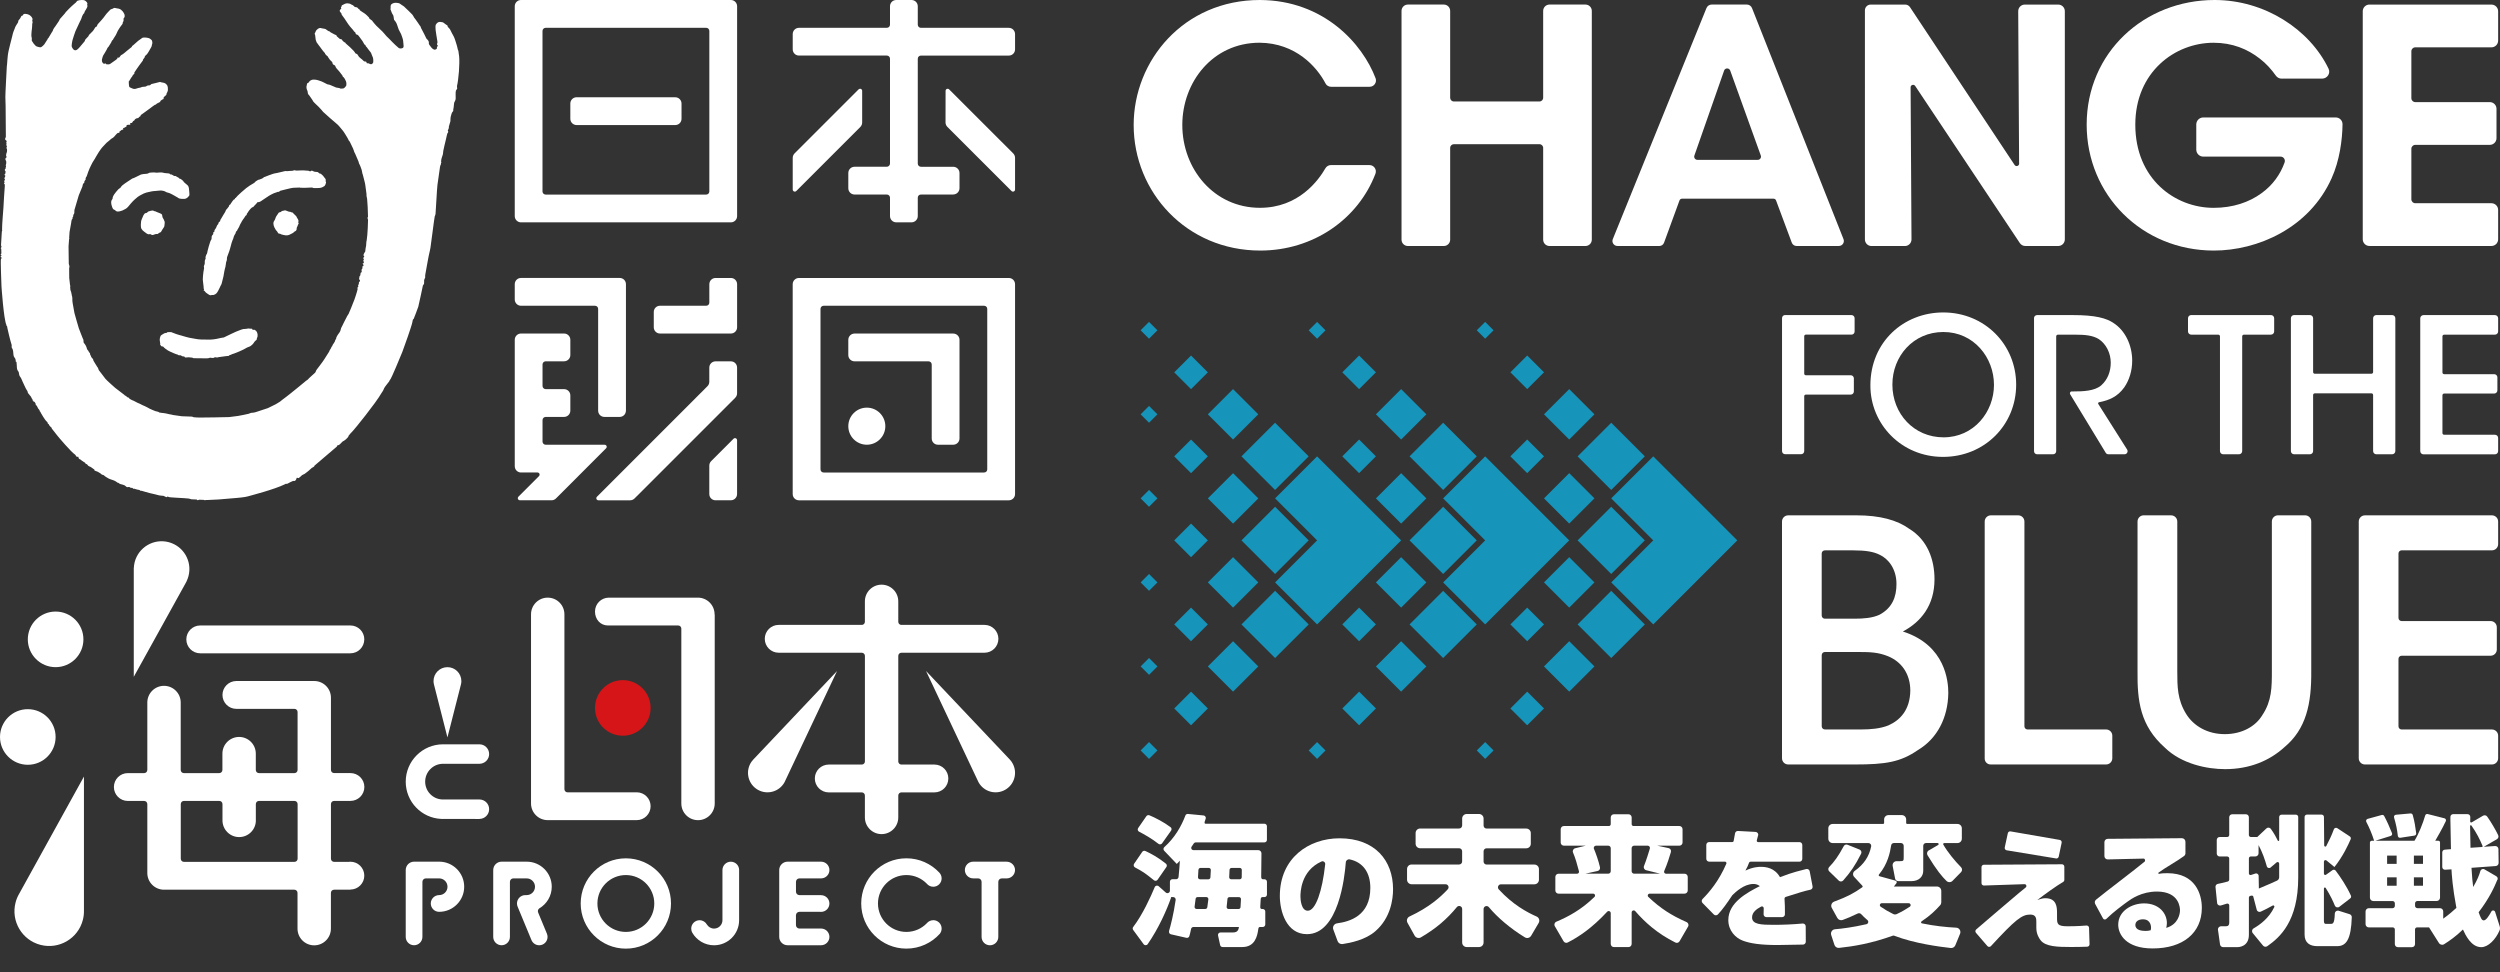 <?xml version="1.0" encoding="UTF-8"?>
<svg id="_レイヤー_1" data-name="レイヤー_1" xmlns="http://www.w3.org/2000/svg" version="1.1" viewBox="0 0 90 35">
  <rect x="0" y="0" width="90" height="35" fill="#333333" stroke="none"/>
  <!-- Generator: Adobe Illustrator 29.3.1, SVG Export Plug-In . SVG Version: 2.1.0 Build 151)  -->
  <defs>
    <style>
      .st0 {
        fill: #fff;
      }

      .st1 {
        fill: #1694ba;
      }

      .st2 {
        fill: #d51518;
      }
    </style>
  </defs>
  <path class="st2" d="M23.422,25.485c0,.553-.448,1.001-1.001,1.001s-1.001-.448-1.001-1.001.448-1.001,1.001-1.001,1.001.448,1.001,1.001Z"/>
  <g>
    <g>
      <g>
        <path class="st0" d="M.977.509s-.08-.019-.113-.005c-.037.015-.037.045-.037.045,0,0-.014.014-.038.018-.024.004-.038.047-.046.063-.005.012-.026.043-.026.043l-.05.063s-.013.015-.009.028c.002.015-.008.045-.016.056-.007.009-.075.114-.086.139-.01.025-.069.176-.075.192-.011.017-.025.094-.036.133-.01.037-.155.603-.155.647,0,.045-.016.07-.023.215-.008.147-.017.206-.022.249-.002.042-.057,1.043-.052,1.105.007.066,0,.098.004.137.003.039.005.098.005.16s.011,1.089.009,1.128c-.003.038-.066.087.013.132,0,0,.015.006.015.035,0,.029-.026.053-.01.065.014.015.014.024.003.04-.011.015-.015.031.007.045.021.014.006.041,0,.058-.007.018-.01.038.004.049.013.011.017.101,0,.14-.018.04-.035.118-.014.143.022.024.003.035-.007.044-.01.012-.055.031-.01.106.032.053.002.149.002.149,0,0-.023.013-.002.031.021.019-.009.055-.009.073,0,.018.009.018,0,.032-.005.014-.064.042-.002.101,0,0-.007.062-.007.076,0,.015-.073.064-.005.066,0,0,.005.043-.013.071-.015.028-.034.038-.013.049,0,0,.028.018.009.048-.024.032-.03.059-.011.07.015.011-.005.034-.005.034,0,0-.031.038.016.056,0,0,.004.036,0,.081-.009.045-.045.691-.047.737-.003.045-.053.672-.049.737.004.067-.004.073-.004.073,0,0,.022.03-.002.048l-.006.058-.028.46s.028.042.013.066c-.013.024-.036.056-.004.059l.004.153-.004.024s-.052.036.009.048l-.006.025s-.062.038.007.059c0,0,0,.053-.019.06-.023.007.018.992.018.992,0,0,.078,1.166.176,1.381,0,0,0,.041.024.045,0,0,.011.056.015.083.005.029.101.447.151.59v.057s-.013.036.032.091c0,0,.025.07.025.127,0,.057.011.139.039.17.026.032.041.056.049.102.006.044-.019.053.027.065,0,0,.014.107.014.165,0,.053.007.128.05.173.04.044.013.118.063.188.054.069.059.109.087.168.029.058.125.28.156.319.032.038.032.062.032.062,0,0,.003.031.016.049.015.017.088.111.106.131.019.02.007.048.04.072.032.027-.006.064.038.07,0,0,0,.029.021.032.022.005.031.013.031.013,0,0,.031.053.038.064.007.011-.015.062.039.066,0,0,.041.095.052.107.01.015.035.047.045.056.011.011.007.057.025.057.018,0,.018.03.018.03,0,0,.149.269.216.321.066.054.028.031.028.031,0,0,.005.057.049.067,0,0,.004.018.008.029.003.011.071.083.071.083,0,0,.028,0,.028.045,0,0,.147.185.191.243.045.06.514.611.645.694,0,0,.031.024.031.044,0,.022.055.043.055.043,0,0,.032-.035.039.012.006.049.033.063.033.063l.031.012s.114.092.135.099c.019.006.048.021.05.041.004.022.024.022.048.032.024.01.045.048.045.048,0,0,.038.035.067.039.026.004.114.073.132.086.019.014.028.01.033.026.003.013.003.035.014.035.01,0,.088.03.102.038.015.007.12.067.137.09.017.025.06.022.077.032.015.01.027.016.042.036.014.015.112.071.146.09.035.018.08.031.151.055.071.023.118.059.13.065.011.009.03.033.071.035,0,0,.019.014.035.029.02.014.071.023.071.023,0,0,.107.024.135.053.034.027.05.055.087.048.034-.007.066-.013.078.007.014.02.083.02.091.02.011,0,.014.023.035.031.024.007.04-.003.04-.003,0,0,.05.025.109.034.059.012.084.012.09.03.006.016.042.007.063.013.018.003.224.069.296.084.072.015.284.065.33.08.052.013.139.013.157.017.022.004.064.036.099.046.036.01.036-.027.052-.021.02.006.026.01.05.021.025.01.413.03.547.038.13.006.197.018.221.028.026.011.018.013.057.013.039,0,.176.008.176.008,0,0,.011.051.079.007h.025c.024,0,.133.004.146.006.013.004.032.022.078.004h.057c.014,0,.34-.016.396-.019.057-.005.591-.05.673-.057,0,0,.284-.024.373-.053.092-.026.967-.251,1.344-.438,0,0,.034-.029.056-.015.02.015.09-.044.216-.096,0,0,.027-.015.065-.007.033.007.073-.056.08-.095.008-.044.057,0,.079-.01.021-.008.12-.105.12-.105,0,0,.058-.027.096-.048.036-.02.224-.175.258-.215,0,0,.092-.036.092-.077l.808-.69s.007-.055.049-.049c.044.008.148-.139.168-.139.021,0,.195-.119.209-.208,0,0,.119-.145.154-.172.037-.031.823-.997,1.027-1.36,0,0,.075-.103.089-.161.017-.054.183-.241.19-.262.008-.022.021-.056.043-.071.02-.012.362-.813.426-.982.063-.165.342-.945.363-1.079.019-.132.036-.098.043-.104.007-.006.145-.376.169-.446.02-.067.166-.763.166-.763,0,0,.015-.017.035-.051.02-.033,0-.132.014-.159.013-.028.035-.084.035-.084,0,0-.008-.062,0-.089.006-.028.132-.747.146-.78.015-.036.028-.14.043-.204.013-.062.139-1.084.153-1.121.015-.033.021-.048.029-.09.007-.041.05-.904.069-1.045.021-.137.079-.576.092-.648.013-.068.017-.056.034-.096.004-.008,0-.019,0-.037,0-.007.015-.013.015-.021.003-.007-.011-.021-.01-.03.003-.048.009-.102.017-.122.011-.036.048-.148.048-.148,0,0,.007-.072.014-.123.007-.047.076-.34.098-.426.02-.082.035-.173.048-.202,0,0,.022-.017.031-.049.008-.03-.023-.047-.011-.067.015-.021.015-.034.028-.063.014-.028-.001-.034.007-.07.045-.169.056-.169.056-.203,0-.033,0-.114.015-.165.015-.052.032-.139.069-.168.035-.028.008-.048.021-.091.014-.041.022-.214.034-.242.015-.027.05-.083.05-.14,0-.055-.007-.229.006-.272.014-.042.049-.069.049-.089,0-.023-.017-.078,0-.126.016-.049.051-.321.063-.495.013-.173.02-.418.006-.536-.015-.117-.027-.194-.027-.194,0,0-.014-.029-.022-.056-.014-.057-.027-.132-.037-.152-.005-.022-.081-.271-.109-.313-.027-.042-.111-.207-.126-.242-.014-.036-.084-.091-.091-.111,0,0,0-.036-.019-.049,0,0-.023-.01-.033-.019-.01-.008-.065-.052-.097-.072-.028-.022-.063-.022-.1-.027,0,0-.106-.035-.182.104,0,0-.029.079.021.352.048.273.042.27.042.283q0,.011-.003.02c-.005.009-.034.04.008.081,0,0,.022.015-.005.039-.027.025-.02.037-.018.052.002.016-.003.038-.044.056-.04.018-.038.014-.084-.005-.048-.019-.107-.104-.144-.156-.036-.054-.013-.067-.021-.105-.007-.038-.038-.076-.053-.091-.019-.013-.031-.022-.043-.051-.011-.03-.121-.246-.151-.3-.03-.052-.046-.083-.047-.106-.005-.023-.02-.027-.026-.037-.008-.009-.144-.219-.165-.239-.019-.02-.065-.08-.077-.115-.015-.033-.035-.048-.045-.061-.008-.013-.235-.233-.255-.248-.017-.016-.017-.022-.026-.027-.008-.004-.142-.099-.165-.112-.021-.014-.096-.025-.134-.025-.039,0-.117.006-.172.065,0,0-.024.028-.016.132,0,0-.011.027-.002.049.013.023.039.106.049.127.013.021.04.062.049.083.006.019.02.087.022.125.002.036.009.036.013.041.006.004.045.046.074.102.03.058.066.194.084.233.015.038.069.128.088.17.015.042.07.185.072.23.001.046.022.171.019.2-.006.033.003.07-.071.084-.07.014-.104-.012-.117-.024-.015-.011-.193-.169-.213-.198-.02-.03-.2-.199-.219-.22-.019-.021-.108-.13-.144-.165-.035-.032-.186-.176-.219-.209-.03-.031-.13-.146-.139-.164-.011-.017,0-.017-.067-.059-.068-.041-.041-.055-.062-.077-.028-.025-.107-.115-.166-.149-.064-.035-.136-.093-.152-.101-.016-.009-.014-.035-.022-.039-.009-.007-.026-.008-.035-.018-.008-.007-.019-.023-.029-.035-.009-.012-.037-.021-.046-.024-.01-.004-.038,0-.054-.007-.012-.008-.065-.057-.072-.065-.007-.006-.029-.012-.041-.017-.017-.004-.052-.039-.086-.041-.037-.006-.092-.021-.162.009-.07.031-.073.04-.073.04,0,0-.028.01-.035.01-.006.003-.003.037-.011.048-.008.011-.034.029-.016.052.019.023-.005.036-.016.042-.011.008-.037.041-.034.064.003.022.034.056.058.085.021.033,0,.032.016.053.019.02.177.245.189.272.016.027.079.117.112.155.035.038.101.12.111.126.009.009.017.032.029.046.012.013.03.013.045.034.012.018.011.045.022.061.011.017.017.011.037.017.023.006.048.026.064.048.015.022.117.156.14.191.025.038.052.098.064.115.012.018.047.008.047.056,0,0,.028.039.042.049.013.011.03.046.042.058.013.012.064.089.088.112.022.025.032.048.04.08.014.035.042.106.053.131.009.025.015.123.009.156-.004.032-.045.071-.076.074-.036.003-.089-.037-.106-.037,0,0-.034.008-.046.001-.013-.006-.013-.044-.026-.053-.014-.012-.051-.007-.07-.013-.017-.005-.055-.048-.066-.06-.015-.012-.117-.091-.127-.107-.011-.016-.011-.031-.03-.047-.017-.014-.017-.039-.032-.048-.014-.011-.039-.014-.054-.022-.01-.012-.029-.029-.036-.051-.011-.02-.075-.088-.087-.096-.012-.009-.069-.07-.08-.08-.014-.012-.14-.121-.155-.137-.013-.013-.006-.022-.021-.032-.013-.01-.027-.008-.037-.014-.011-.006-.051-.046-.061-.058-.008-.012-.013-.031-.027-.04-.015-.008-.022-.011-.043-.011-.024,0-.048-.027-.057-.036-.007-.009-.06-.054-.071-.061-.008-.007-.008-.024-.019-.039-.011-.017-.048-.022-.048-.022,0,0-.143-.073-.157-.084,0,0-.032-.027-.042-.035-.01-.008-.024-.007-.037-.011-.012-.003-.084-.057-.1-.07-.02-.013-.056-.014-.073-.019-.016-.007-.074-.007-.092-.018-.014-.009-.071-.009-.111.021-.043.032-.067.058-.075.074-.008.018-.022.057-.027.062-.006.008-.031.043-.016.063.016.019.011.041.016.059,0,.018.013.113.017.14.002.025.019.038.019.046,0,.007.004.039.021.054.013.018.107.152.133.18.023.03.083.119.114.151.029.033.05.049.048.056-.004.01.014.042.027.047.012.005.022.021.029.033.006.011.018.007.032.019.014.012.03.06.045.075.016.014.03.038.036.051.005.014.07.066.084.084.016.017.015.054.023.068.005.014.018.033.042.039.026.01.034.02.046.031.013.014.013.042.023.055.008.013.056.084.094.115.036.032.112.146.139.174.026.029.008.041.023.052q.019.011.033.025c.014.014.062.09.08.144.02.053.015.134.009.151-.005.018-.057.071-.069.082-.011.014-.034.021-.058.022-.022.002-.072.008-.086.002-.014-.005-.023-.01-.035-.017-.015-.008-.097-.013-.117-.02-.02-.007-.202-.085-.221-.095-.02-.009-.065-.012-.097-.022-.03-.012-.169-.091-.197-.099-.027-.009-.147-.055-.205-.063-.057-.01-.121-.008-.148,0-.029.007-.071.036-.083.046-.011.011-.037.051-.043.058-.008.007-.022.013-.032.014-.011,0-.026.032-.027.056,0,.024-.015.057-.016.076-.001.02.007.09.017.105.015.018.029.072.029.087,0,.017.005.059.015.071.006.011.023.035.038.047.015.014.09.134.111.16.021.024.021.039.026.049.006.013.071.08.101.107.032.026.17.162.195.197.027.034.058.067.073.086.017.017.184.165.235.211.051.041.238.204.281.242.043.036.154.178.19.22.037.04.131.203.164.255.032.052.038.079.049.099.012.019.029.027.037.043.011.02.104.21.119.248.013.038.041.107.042.121.004.016.029.051.036.072.007.019.1.233.11.256.012.025.019.057.021.071.002.014.016.04.022.047.005.009.066.145.079.202.016.058.016.103.023.12.006.017.024.066.029.096.003.028.074.265.077.323.008.061.036.286.042.314.005.024,0,.082.005.101.003.02.017.054.019.091.002.036.015.252.02.287,0,.036.013.324.012.345,0,.024-.01.03-.012.033,0,.008-.025.02.004.045,0,0,.009.033.009.049,0,.014-.009.258-.01.289-.002.033-.013.199-.016.244-.005.046-.018.164-.021.186,0,.025-.009.023-.013.067,0,.044-.007.111-.009.132-.003.022-.02.09-.021.114-.005.022-.005.081-.011.1-.004.019-.033.046-.037.057-.006.011-.012.037-.02.047-.007.01-.01.043.008.056.02.016.013.037,0,.042-.012.007-.03.044-.012.065.018.021.011.034.007.041-.007.006-.03.02-.01.044.027.025.01.062.005.068-.005.007-.026,0-.033.014-.006.013.017.027.027.046.011.019,0,.032-.009.044-.01.013-.047.025-.037.034.011.008.013.009.013.027,0,.022-.006.033-.013.038-.006.007-.018.011-.018.026,0,.015-.002.035-.003.044-.003.012.009.027.006.038,0,.012-.002.018-.013.021-.01.001-.019.001-.025.017-.008.018-.008.061-.012.079-.007.018-.007.024-.013.028-.007.003-.014.005-.016.015-.003.015-.002.032-.006.04-.003.007-.014.031-.006.057.003.026.006.033.021.045.013.012.007.039.003.044-.009.005-.03.016-.034.025-.006.011.002.066-.004.075-.005.01-.029.029-.029.036,0,.01,0,.013.009.018.006.006,0,.035-.004.04-.003.008-.012.021-.017.026-.007.005-.032.014-.012.027.017.009.013.016.011.026-.006.01-.021.088-.028.108-.007.019-.063.212-.085.264-.019.051-.111.281-.126.318-.018.039-.077.181-.087.205-.011.021-.042.07-.05.078-.006.012-.107.21-.12.234-.013.025-.088.186-.099.199-.008.016-.018.055-.021.077-.004.021-.021.052-.032.072-.012.022-.083.108-.086.127-.009.019-.032.052-.034.065-.006.016,0,.033-.009.044-.008.015-.011.015-.018.031-.011.015-.025.051-.027.07-.004.018-.064.098-.074.113-.012.015-.012.036-.017.048-.006.01-.026.026-.032.037-.006.011-.007.026-.013.039-.008.015-.04.056-.046.071-.01.016-.012.033-.023.056-.011.021-.161.249-.181.285-.021.037-.078.111-.093.132,0,0-.092.117-.108.144-.014.024-.089.107-.095.139-.004.032-.021.042-.029.059-.013.014-.189.166-.212.192,0,0-.052.059-.061.063-.012.005-.042.024-.051.034-.011.011-.529.437-.562.459-.031.025-.281.221-.305.234-.018.016-.042.039-.072.059-.028.018-.118.07-.151.092-.035.02-.243.12-.284.14-.041.017-.338.111-.384.127-.04.015-.112.035-.138.037-.026.003-.044.005-.068.005s-.068.023-.1.034c-.03.009-.321.071-.386.079-.062.005-.278.038-.319.041-.039.003-1.014.021-1.065.017-.049,0-.197-.007-.218-.013-.02-.005-.04-.018-.053-.021-.012-.003-.347-.01-.368-.013-.021-.004-.263-.036-.302-.043-.04-.013-.13-.027-.159-.032-.029-.007-.139-.035-.176-.037-.036-.003-.156-.016-.174-.023-.021-.009-.022-.021-.042-.025-.019-.006-.071-.019-.1-.025-.026-.007-.18-.074-.21-.09-.032-.016-.141-.081-.169-.089-.025-.007-.068-.026-.089-.038-.02-.014-.157-.08-.181-.086-.024-.009-.055-.028-.074-.039-.018-.016-.096-.045-.12-.055-.024-.011-.089-.047-.095-.057-.005-.006-.013-.029-.025-.032-.01-.002-.05-.016-.05-.016,0,0-.021-.031-.049-.044-.027-.008-.05-.03-.058-.041-.014-.009-.276-.209-.33-.253-.051-.044-.31-.276-.348-.324-.03-.046-.208-.269-.231-.302-.02-.034-.029-.063-.029-.072,0-.008-.011-.032-.03-.048-.016-.017-.129-.215-.139-.227-.01-.014-.01-.056-.018-.061-.008-.005-.035-.039-.048-.053-.012-.012-.024-.046-.028-.063-.003-.018-.026-.024-.026-.052,0-.024-.006-.056-.033-.069,0,0-.024-.031-.024-.044,0-.012-.016-.025-.026-.035-.01-.012-.036-.045-.036-.063,0-.02-.017-.053-.028-.084-.014-.033-.04-.068-.054-.087-.017-.018-.037-.041-.037-.06s0-.068-.005-.083c-.005-.015-.025-.052-.03-.068-.004-.022-.114-.274-.135-.347-.022-.073-.148-.501-.158-.551-.011-.054-.065-.344-.065-.362,0-.018-.012-.078-.01-.094.002-.015.002-.108-.006-.128-.009-.021-.018-.065-.018-.079,0-.013-.014-.078-.021-.098-.007-.021-.024-.054-.025-.07-.003-.014-.011-.123-.011-.123,0,0,.019-.008.017-.015-.004-.008-.017-.019-.017-.019,0,0-.007-.041-.007-.061,0-.016-.021-.18-.024-.21-.003-.029-.003-.334-.003-.349,0-.016-.006-.018.005-.025.009-.004.008-.05,0-.071-.008-.025-.021-.07-.02-.093.004-.022-.001-.125-.001-.141,0-.015-.008-.408-.006-.458.004-.048.019-.247.019-.255s.003-.019.013-.027c.011-.007-.01.003-.01-.017,0-.02.01-.181.014-.219.007-.04.049-.265.056-.311.007-.047.015-.122.029-.141.013-.02.025,0,.025-.078,0,0,.03-.026.024-.053-.006-.029.014-.053.014-.053,0,0,.009-.007.02-.035.011-.026,0-.101.007-.119.007-.019.133-.461.158-.533.026-.074.109-.254.129-.311.016-.058.014-.082.026-.102.015-.017.023-.022.037-.033.018-.01-.002-.036.007-.045.008-.012.023-.052.041-.069.02-.015.005-.021.003-.033-.003-.012.026-.074.026-.074,0,0,.017.002.022-.036.011-.039.084-.243.098-.264.012-.021.099-.216.136-.263.037-.046.076-.13.093-.155.02-.028.083-.145.107-.177.023-.033.104-.155.147-.192.04-.037.102-.114.127-.135.028-.02.074-.063.093-.076.016-.012.08-.078.121-.094.039-.016.112-.109.112-.109,0,0,.063-.072.083-.077.02-.005.069.012.057-.038,0,0-.005-.016.012-.02.018-.003.061-.054.078-.054.018,0,.041-.005.048-.016.011-.015-.039-.034.01-.048.049-.013.11-.063.11-.063,0,0-.009-.043.008-.046.016-.002.049-.01.075-.01.025,0,.045.01.05-.01.005-.02-.025-.055.011-.051.037.005.056-.004.079-.052.02-.046.03-.015.045-.031.016-.015.025-.052.049-.063.023-.01.045-.029.071-.029.027,0,.044,0,.057-.046,0,0,.015,0,.029-.006.013-.005.015-.005.025-.034.01-.029.025-.043.052-.055.025-.013.247-.184.287-.209.04-.026.159-.125.175-.128.012-.003.024-.01.041-.014.015-.007.035-.043.051-.043.016,0,.037-.01.037-.01,0,0,.009-.023.026-.026.016-.003.031.003.037-.007.006-.012.002-.043.024-.052.02-.012.058-.048.073-.05.017-.002.025-.002.028-.013.002-.011-.003-.043.002-.053.008-.011.057-.06.073-.07.016-.01.025-.022.027-.034.003-.01,0-.034.011-.048.011-.018.038-.062.043-.119.004-.057-.005-.122-.024-.16-.02-.034-.067-.084-.122-.095-.057-.01-.102-.019-.108-.021-.009-.003-.013-.013-.035-.01-.021.003-.028.007-.046.012-.019.006-.08.021-.125.031-.041.007-.08.023-.096.024-.015.004-.027-.001-.045.014-.017.016-.036.034-.046.038-.01.005-.05.003-.074.008-.024.007-.031.007-.046.02-.014.012-.029.018-.042.02-.013.003-.093.006-.118.012-.025.005-.052.025-.076.026,0,0-.061.012-.081.017-.02.002-.061.026-.086.027-.025.001-.057.011-.12-.018-.068-.029-.097-.043-.102-.057-.006-.015-.017-.103-.016-.126.006-.024.006-.019,0-.028-.008-.009-.01-.023,0-.036.011-.016.041-.057.056-.087.015-.033.048-.073.065-.094.017-.024.015-.049.056-.078.04-.029.021-.056.021-.056,0,0,.008-.022.02-.036.012-.015.118-.18.154-.224.032-.044.112-.156.13-.175.018-.022.003-.037.019-.053.016-.019.038-.047.046-.058.008-.013.002-.033.014-.049.01-.016.012-.016.045-.046.036-.03.077-.095.098-.134.022-.038.06-.104.08-.14.02-.038.026-.053.027-.086q.004-.033.014-.049c.008-.014,0-.04,0-.057-.003-.015-.003-.056-.03-.076-.024-.022-.055-.054-.105-.067-.051-.016-.116-.023-.172-.018-.055.003-.071.024-.089.039-.021.012-.093.067-.113.08-.018.014-.147.134-.168.149-.019.016-.041.027-.049.039-.007.013-.007.025-.015.033-.005.008-.148.118-.184.148-.031.031-.12.1-.14.114-.021.013-.028.013-.052.028-.024.016-.055.073-.066.082-.012.009-.033.014-.045.013-.015-.002-.024-.017-.023.011.002.026-.049.058-.057.067-.01.01-.186.131-.201.141-.014.008-.031.019-.055.022-.025,0-.088,0-.102-.008-.013-.008-.033-.062-.038-.025,0,0,.006.01-.015.01-.017.002-.038-.004-.051-.015-.01-.012-.03-.033-.04-.068-.008-.036-.005-.078.009-.116.014-.039.016-.06.028-.087.015-.023.052-.086.077-.126.024-.037.053-.097.061-.107.011-.01.014-.033.017-.045.007-.012.025-.024.046-.052.021-.031.077-.118.09-.145.018-.027.026-.076.05-.087.021-.012.021-.022.029-.042.008-.019.069-.11.086-.136.018-.028.029-.061.045-.093.015-.031.039-.09.067-.126.025-.038.087-.135.105-.15.02-.017.029-.045.034-.053.005-.011.001-.053.013-.058.01-.005.018-.027.019-.047.005-.016-.006-.073.005-.085.012-.014.029-.027.033-.048.004-.021.004-.073-.007-.095-.01-.025-.047-.091-.069-.112-.023-.02-.065-.078-.143-.091-.077-.01-.114-.022-.114-.022,0,0-.037-.009-.063.005-.024.017-.042.024-.058.029-.017.004-.045.012-.059.025-.015.014-.132.135-.144.153-.013.017-.038.045-.061.081-.02.039-.214.257-.228.267-.014.016-.029.028-.041.063-.012.038-.004.027-.019.041-.014.017-.04.011-.059.046-.02.03-.058.103-.076.117,0,0-.123.119-.138.139-.015.019-.017.04-.025.052-.012.016-.099.097-.115.123-.012.023-.008.044-.021.057-.011.014-.149.181-.176.21-.025.033-.092.097-.123.107-.027.01-.073.015-.109-.031-.037-.044-.062-.094-.058-.131,0-.038.015-.137.029-.193.015-.055.09-.288.107-.325.018-.037.138-.301.158-.34.018-.04.042-.077.051-.104.012-.025.021-.06.03-.088.01-.031.044-.088.05-.096.006-.008.024.001.032-.042.009-.043.051-.1.051-.1,0,0,.032-.057.042-.075.008-.018.026-.058.014-.083-.009-.024-.009-.035,0-.052.005-.014.003-.048-.038-.085C3.072.029,3.056-.002,2.941,0c-.116.004-.125.026-.143.026-.02,0-.037.02-.044.038-.007.016-.05.051-.075.071-.027.018-.177.16-.197.182-.017.02-.106.109-.118.123-.009.012-.017.03-.027.041-.011.012-.164.181-.182.206-.018.027-.021.055-.034.07-.011.014-.112.167-.13.192-.019.024-.071.094-.076.113q-.009.017-.012.036c0,.019-.013.027-.027.048-.011.021-.104.174-.116.194-.011.018-.016.031-.026.036-.01.005-.021.025-.025.042-.008.015-.103.163-.118.184-.016.021-.094.095-.125.1-.034.004-.12-.018-.147-.03-.03-.012-.093-.08-.109-.105-.018-.027-.044-.072-.057-.087-.012-.013-.012-.027-.01-.052.003-.025.008-.048-.003-.074-.011-.026-.011-.079-.011-.103,0-.025.011-.178.022-.234.01-.055.006-.145.008-.161.002-.017.012-.017.014-.036.001-.016-.005-.058-.008-.069-.003-.014-.01-.023-.003-.033.006-.012.015-.016.011-.036-.008-.025-.021-.044-.03-.063-.008-.019-.061-.067-.082-.077-.024-.01-.024-.016-.084-.034Z"/>
        <path class="st0" d="M5.077,6.283s-.24.118-.258.125c-.018.007-.042.01-.06.021,0,0-.151.101-.189.125-.035.021-.142.098-.168.122-.027.025-.045.046-.051.062-.006.015-.014.02-.036.035-.021.012-.024.014-.054.041-.027.025-.138.16-.158.195-.017.034-.043.079-.045.094-.002.014.002.042-.007.055-.011.015-.041.054-.047.099-.004.045.002.069.008.112.007.044.044.14.062.156.017.017.032.025.05.03.018.005.024.018.038.031.012.011.04.029.073.029.036,0,.062-.002.087-.011.025-.009.067-.02.086-.026.018-.006.081-.041.112-.058.027-.016.046-.029.072-.056.031-.025.082-.099.109-.128.028-.03.099-.113.132-.14.035-.025.102-.093.129-.11.03-.018.108-.073.132-.078.02-.006.047-.027.079-.041.033-.017.158-.055.184-.055.029,0,.033-.009.075-.017.042-.009.137-.022.187-.022.051,0,.124-.018.177-.015.053.004.103.016.132.028.032.011.046.029.067.035.02.008.067.016.099.029.033.014.082.035.13.063.046.03.136.073.165.094.03.02.046.034.082.043.035.01.133.015.172.01.039-.006.095-.018.162-.107,0,0,.027-.003.008-.156-.017-.156-.008-.122-.025-.17-.017-.049-.039-.056-.057-.076-.02-.019-.109-.087-.119-.109-.015-.021-.022-.036-.043-.051-.024-.015-.063-.054-.077-.054-.014,0-.023,0-.032-.006-.009-.005-.01-.024-.033-.034-.022-.011-.052-.031-.072-.039-.016-.009-.016-.021-.04-.021-.022,0-.037.002-.057-.008-.02-.009-.069-.048-.084-.048-.016,0-.039,0-.046-.004-.008-.007-.021-.028-.039-.032-.016-.004-.133-.009-.162-.015-.031-.003-.064-.019-.096-.02-.029-.006-.148.004-.177.006-.026.002-.054-.001-.076-.006-.019-.004-.173,0-.205.011-.028.012-.047.028-.071.033-.023.003-.118.008-.148.013-.032.007-.046.007-.075.015Z"/>
        <path class="st0" d="M5.526,7.586c-.013-.01-.078-.008-.096.002-.022.007-.061.021-.082.024-.021.001-.027.024-.044.033-.014.011-.02.021-.039.023-.015,0-.045.006-.056.019-.011.015-.037.044-.046.065-.01.019-.041.089-.058.135-.021.047-.022.069-.026.089-.002.023-.009.08-.009.114,0,.03,0,.115.024.15.02.034.05.066.087.093.036.028.084.065.107.079.022.012.023.014.04.018.017.005.04.006.058,0,.019-.008.038.005.054.013.011.009.036.021.059.018.024-.002.06-.024.085-.029.022-.006.047-.01.064-.008.023.006.035-.006.044-.012.01-.008.038-.032.058-.039.019-.007.042-.013.049-.031.011-.017.032-.057.04-.067.01-.011.016-.036.03-.047.011-.015.033-.046.039-.06.004-.011.011-.032.011-.041,0-.011.009-.052.009-.083,0-.032.008-.062-.009-.082-.011-.019-.018-.058-.031-.075-.009-.017-.031-.044-.034-.059-.005-.015-.013-.041-.013-.056,0-.017-.003-.049-.027-.066-.022-.016-.069-.037-.097-.045-.031-.011-.058-.023-.082-.033-.026-.012-.048-.025-.059-.025-.009,0-.02,0-.029-.003-.005-.005-.01-.01-.018-.014Z"/>
        <path class="st0" d="M11.099,6.145s-.092-.001-.128-.008c-.04-.009-.255.004-.279.004-.031,0-.054,0-.069-.009-.014-.005-.041-.007-.068.009-.028.016-.106.006-.146.014-.036.005-.092.009-.102.005-.012-.003-.031-.008-.067.004-.035.014-.22.048-.254.06-.036.012-.041.005-.078.014-.039.01-.065.013-.084.021-.017.007-.234.08-.26.097-.024.017-.047.007-.069.03-.02.021-.049.033-.066.044,0,0-.066.027-.095.036-.028.009-.023-.003-.055.018-.032.02-.08.047-.089.06-.01.012-.025.029-.035.038-.011.011-.123.069-.161.097-.041.029-.104.076-.13.092-.023.015-.137.118-.176.151-.035.034-.111.099-.132.123-.021.024-.058.069-.069.078-.009.012-.035.006-.032.018.005.008.017.03-.004.03-.02,0-.031.008-.039.018-.008.011-.035.037-.043.052-.007.015-.052.073-.063.093-.011.022-.02.039-.032.039-.01.004-.023,0-.023.022,0,.024-.009.035-.018.045-.008.009-.046.065-.057.075-.01.011-.036.034-.043.05-.003.015-.01.031-.025.063-.017.03-.125.199-.137.228-.015.029-.04.057-.04.067-.005.011.003.042-.016.051-.021.007-.039.022-.044.039-.007.016-.007.034-.014.051-.006.02-.023.022-.029.032-.008.012-.019.028-.027.052-.006.024-.032.076-.045.091-.01.017-.031.036-.035.046,0,.012.005.03,0,.047-.009.016-.043.025-.044.044-.004.018.005.038,0,.05-.006.014-.028.033-.043.055-.016.025-.016.064-.016.098,0,.038-.008.043-.022.063-.017.023-.02.043-.037.09-.017.047-.076.245-.086.301-.011.053-.014.088-.027.109-.014.021-.021.024-.024.042-.005.018-.024.06-.024.077,0,0,.007.028.007.04,0,.015-.018.039-.024.059-.008.015-.01.048-.009.079.003.031-.001.064-.008.081-.007.018-.026.057-.026.071,0,.013.013.027.009.067-.004.038-.021.112-.024.141-.005.03-.025.224-.022.258,0,.034.022.197.028.251.007.052,0,.055.002.072.005.015.021.031.016.045-.004.015-.039.036.01.043,0,0,.018.013.03.035.015.018.024.031.045.044.02.014.059.043.083.057.022.013.038.024.062.025.025.003.038-.011.06-.011.021,0,.02.007.055,0,.036-.008.084-.038.103-.061.021-.023.046-.061.062-.094.017-.033.045-.088.059-.119.014-.032.023-.056.039-.079.016-.022.028-.056.033-.088.007-.029.044-.171.057-.227.011-.06.025-.145.029-.171.006-.03.019-.086.022-.101.002-.012.009-.028.021-.076.012-.048.015-.128.024-.163.009-.036.019-.04.026-.078.007-.04,0-.089.013-.117.013-.029.064-.168.076-.206.01-.038.039-.119.047-.162.008-.042.059-.219.072-.237.015-.017.018-.037.029-.072.011-.033.016-.068.03-.088.014-.022.039-.063.047-.081.01-.017.005-.059.032-.075.025-.016.029-.038.039-.06.01-.022.044-.066.056-.095.012-.03.045-.111.061-.131.016-.02.021-.032.03-.049.004-.015.01-.033.027-.05,0,0,.024-.035.033-.051.015-.011.027-.038.039-.053.015-.016.025-.047.035-.055.01-.011.014-.021.02-.021.007,0,.035-.017.03-.04-.002-.021.02-.043.03-.054.006-.009.031-.059.058-.088.024-.03.059-.074.074-.083.017-.01.024-.028.039-.032.015-.005.026.001.035-.008.007-.008.004-.013.023-.031.021-.018.06-.062.077-.08.02-.016.051-.069.067-.07.016-.002.012.01.037.004.025-.004.036-.019.055-.024.019-.006.047-.032.067-.044.02-.013.196-.134.236-.158.037-.023.15-.083.181-.094.031-.013.067-.025.094-.032.027-.004.021-.016.04-.016.023,0,.045,0,.054-.006.008-.006.021-.027.044-.035.023-.006.145-.04.198-.05.054-.012.224-.057.273-.057.052,0,.186-.008.209-.008.022-.002.015,0,.028.005.012.004.158.003.203.003.044,0,.187-.007.215-.009.024-.002.034.005.05.012.014.007.017.007.052.007.034,0,.124.004.191-.004.066-.006.13-.04.165-.066.033-.027.048-.08.05-.092.002-.012.009-.019.011-.033.002-.013-.006-.024-.011-.035-.004-.01,0-.081-.004-.093-.006-.013-.029-.034-.046-.057-.018-.022-.039-.052-.048-.064-.011-.008-.058-.055-.074-.067-.017-.012-.047-.011-.056-.016-.011-.005-.036-.027-.041-.037-.011-.009-.023-.014-.038-.014-.014,0-.078-.006-.102-.011-.023-.005-.048-.024-.063-.029-.013-.005-.041-.014-.052-.003-.01.011-.004.014-.027.016-.022,0-.025.005-.037-.004-.012-.008-.027-.011-.043-.014Z"/>
        <path class="st0" d="M10.038,7.654s-.027.028-.039.055c-.013.022-.028.043-.035.052-.007.01-.027.035-.036.063-.008.028-.026.072-.031.084-.005.012-.029.047-.038.062-.008.013-.017.05-.017.073.003.023.011.094.026.116.012.024.025.068.043.087.017.017.006.023.021.036.01.011.031.03.045.05.012.016.025.044.033.056.01.011.009.013.027.02.015.005.034.005.049.009.013.006.036.02.05.024.014.007.053.016.069.017.014.002.026.004.039.007.011.005.049.008.082.008.033,0,.069-.012.1-.025.033-.011.057-.035.072-.037.017-.003.041-.023.059-.033.02-.011.029-.032.045-.041.018-.011.034-.013.048-.028.013-.015.024-.031.026-.041.004-.008.004-.058.007-.068.007-.007.012-.03.022-.048.009-.019.018-.054.022-.058.007-.006.001-.019.013-.024.007-.004.029-.02.003-.035,0,0-.009-.041-.003-.047.003-.012.012-.027.003-.055-.015-.029-.015-.042-.022-.052-.008-.011-.026-.028-.031-.047-.008-.02-.017-.04-.025-.05-.007-.01-.084-.085-.098-.096-.012-.013-.021-.029-.035-.037-.014-.004-.034-.004-.051-.01-.015-.008-.015-.012-.033-.016-.016-.005-.031-.003-.049-.005-.02-.006-.042-.017-.066-.025-.024-.007-.043-.022-.065-.022-.02,0-.035.002-.055.011-.021.005-.048.005-.062.014-.014.009-.031.022-.047.034-.015.011-.032.002-.065.022Z"/>
        <path class="st0" d="M6.176,11.958s-.112-.008-.141,0c-.029.008-.026.024-.04.027-.012.002-.061.002-.077.012-.016.011-.079.046-.099.06-.018.014-.033.025-.039.037-.005.014-.036.095-.029.157.004.061.024.117.016.136-.008.018,0,.031.015.042.015.015.02.037.042.041.023.004.027-.004.047.008.02.012.028.026.035.036.007.011.095.075.141.104.048.025.129.067.194.092.062.027.128.051.155.056.026.01.023.023.043.023.016,0,.053-.004.075.006.021.012.051.037.072.038.018.003.032-.01.049.003.019.012.014.032.04.034.028.004.097-.011.123-.008.027.001.09.008.117.013.033.006.033.012.049.019.017.005.359.005.415.005.053,0,.089.003.12-.003.03-.006.048-.019.07-.019.022,0,.048.01.08.01.035,0,.038,0,.055-.012.017-.013.035-.013.052-.013.022,0,.028.001.045.008.019.005.056-.011.074-.014.019-.002.224-.028.267-.036.043-.008.086-.001.1-.014.013-.014.026-.03.052-.03.026,0,.037-.013.049-.023.015-.01.048-.01.079-.024.032-.013.124-.052.193-.077.066-.026.142-.068.2-.096.058-.03.064-.041.088-.047.02-.008.018-.014.048-.02.032-.01.071-.028.085-.044.019-.015.075-.06.09-.089.015-.029.061-.087.078-.097.014-.01.032-.018.039-.039.007-.021.002-.047.008-.057.01-.008.02-.024.022-.061.004-.036,0-.083-.01-.111-.012-.03-.024-.059-.04-.076-.016-.018-.05-.035-.058-.04-.007-.005-.021-.014-.031-.007-.01.005-.023.018-.032.012-.008-.005-.014-.015-.014-.023,0-.009-.016-.027-.038-.024-.02.002-.047.002-.059,0-.016-.003-.016-.008-.039-.008-.024,0-.038.005-.064.01-.022.007-.108.007-.132.011-.023.006-.041.009-.077.023-.034.012-.135.05-.184.072-.052.023-.116.051-.164.076-.047.026-.152.07-.191.092-.041.02-.062.032-.083.04-.022.002-.065.009-.095.015-.033.006-.139.032-.172.037-.036.01-.178.025-.216.025-.042,0-.267-.003-.325-.003-.061,0-.163-.014-.206-.023-.042-.009-.18-.031-.233-.042-.051-.009-.191-.051-.264-.073-.072-.021-.155-.04-.209-.062-.055-.019-.112-.043-.163-.062Z"/>
      </g>
      <g>
        <path class="st0" d="M20.757,3.502h3.553c.124,0,.225.101.225.225v.551c0,.124-.101.224-.224.224h-3.554c-.124,0-.225-.101-.225-.225v-.551c0-.124.101-.225.225-.225Z"/>
        <path class="st0" d="M26.312,0h-7.556c-.124,0-.225.1-.225.225v7.555c0,.124.101.225.225.225h7.556c.124,0,.224-.101.224-.225V.225C26.536.101,26.435,0,26.312,0ZM25.536,6.892c0,.062-.05.113-.113.113h-5.779c-.062,0-.114-.051-.114-.113V1.114c0-.062.052-.113.114-.113h5.779c.062,0,.113.05.113.113v5.778Z"/>
      </g>
      <g>
        <path class="st0" d="M34.542,15.785c0,.125-.102.225-.226.225h-.551c-.124,0-.223-.101-.223-.225v-2.664c0-.062-.052-.113-.114-.113h-2.664c-.125,0-.225-.101-.225-.224v-.551c0-.124.101-.225.225-.225h3.552c.125,0,.226.101.226.225v3.552Z"/>
        <path class="st0" d="M31.872,15.343c0,.367-.299.667-.666.667-.369,0-.667-.299-.667-.667s.298-.668.667-.668c.367,0,.666.299.666.668Z"/>
        <path class="st0" d="M36.317,10.007h-7.555c-.124,0-.225.1-.225.225v7.555c0,.124.101.224.225.224h7.555c.125,0,.225-.1.225-.224v-7.555c0-.125-.101-.225-.225-.225ZM35.541,16.898c0,.063-.049.112-.113.112h-5.778c-.062,0-.112-.05-.112-.112v-5.779c0-.062.051-.112.112-.112h5.778c.064,0,.113.05.113.112v5.779Z"/>
      </g>
      <g>
        <path class="st0" d="M22.533,14.784c0,.125-.1.225-.224.225h-.551c-.124,0-.225-.1-.225-.225v-3.665c0-.062-.05-.112-.113-.112h-2.664c-.124,0-.225-.102-.225-.226v-.55c0-.125.101-.225.225-.225h3.554c.124,0,.224.1.224.225v4.553Z"/>
        <path class="st0" d="M26.536,10.232c0-.125-.1-.225-.224-.225h-.55c-.126,0-.226.1-.226.225v.663c0,.062-.05.112-.113.112h-1.664c-.125,0-.223.1-.223.225v.55c0,.124.099.225.223.225h2.553c.124,0,.224-.101.224-.225v-1.551Z"/>
        <path class="st0" d="M19.854,18.011c.062,0,.117-.024.159-.065l1.806-1.807c.014-.014.023-.033.023-.053,0-.042-.033-.075-.076-.075h-2.121c-.062,0-.114-.051-.114-.113v-.776c0-.063.052-.113.114-.113h.663c.122,0,.224-.1.224-.225v-.551c0-.123-.102-.224-.224-.224h-.663c-.062,0-.114-.052-.114-.113v-.776c0-.062.052-.113.114-.113h.663c.122,0,.224-.101.224-.224v-.551c0-.124-.102-.225-.224-.225h-1.552c-.124,0-.225.101-.225.225v4.552c0,.126.101.226.225.226h.595c.042,0,.075.034.075.076,0,.02-.009.04-.021.053l-.744.744c-.013.014-.021.032-.021.052,0,.042.033.075.075.075h1.14Z"/>
        <path class="st0" d="M25.761,18.011c-.126,0-.226-.1-.226-.224v-1.026c0-.063.025-.118.067-.16l.805-.806c.014-.015.033-.023.053-.023.042,0,.075.034.075.076v1.938c0,.124-.1.224-.224.224h-.55Z"/>
        <path class="st0" d="M26.47,14.317c.041-.041.065-.097.065-.159v-.925c0-.124-.1-.225-.224-.225h-.55c-.126,0-.226.101-.226.225v.511c0,.063-.026.119-.066.159l-3.98,3.981c-.014.014-.022.032-.022.052,0,.042.033.075.075.075h1.14c.063,0,.119-.024.16-.065l3.628-3.628Z"/>
      </g>
      <g>
        <path class="st0" d="M34.542,6.228c0-.124-.102-.224-.226-.224h-1.163c-.062,0-.113-.051-.113-.114v-3.777c0-.061.05-.112.113-.112h3.164c.125,0,.225-.099.225-.224v-.55c0-.124-.101-.225-.225-.225h-3.164c-.062,0-.113-.051-.113-.113V.225c0-.125-.101-.225-.226-.225h-.55c-.124,0-.224.1-.224.225v.663c0,.062-.051.113-.112.113h-3.165c-.124,0-.225.101-.225.225v.55c0,.125.101.224.225.224h3.165c.062,0,.112.051.112.112v3.777c0,.063-.057.114-.112.114h-1.164c-.125,0-.225.1-.225.224v.55c0,.126.101.226.225.226h1.164c.062,0,.112.053.112.112v.664c0,.124.1.225.224.225h.55c.124,0,.226-.101.226-.225v-.664c0-.061.048-.112.113-.112h1.163v-.002c.125,0,.226-.101.226-.226v-.55Z"/>
        <path class="st0" d="M30.973,4.569c.041-.041.065-.098.065-.159v-1.141c0-.041-.032-.074-.073-.074-.021,0-.04.008-.054.021l-2.307,2.307c-.04.042-.066.098-.066.16v1.141c0,.042.033.075.075.075.02,0,.039-.008.053-.022l2.307-2.307Z"/>
        <path class="st0" d="M34.107,4.569c-.042-.041-.068-.098-.068-.159l.002-1.141c0-.041.033-.074.075-.074.02,0,.04.008.051.021l2.309,2.307c.041.042.066.098.066.16v1.141c0,.042-.033.075-.075.075-.02,0-.04-.008-.052-.022l-2.308-2.307Z"/>
      </g>
    </g>
    <g>
      <path class="st0" d="M17.26,29.483s-1.351,0-1.372-.002c-.718-.031-1.282-.621-1.282-1.342,0-.741.603-1.344,1.344-1.344h1.309c.193,0,.35.157.35.351s-.157.35-.35.35h-1.309c-.355,0-.644.289-.644.643,0,.345.27.627.615.642.012,0,1.338,0,1.338,0,.194,0,.35.157.35.35s-.157.35-.35.35Z"/>
      <g>
        <path class="st0" d="M30.135,24.156l-3.013,3.184h0c-.024.025-.046.052-.067.081-.222.317-.145.754.172.976.317.222.754.145.976-.172.03-.043.055-.089.074-.136h0s1.857-3.933,1.857-3.933Z"/>
        <path class="st0" d="M36.417,27.421c-.02-.029-.043-.056-.067-.081h0s-3.013-3.184-3.013-3.184l1.856,3.933h0c.019.047.044.093.074.136.222.317.659.394.976.172.317-.222.394-.659.172-.976Z"/>
      </g>
      <path class="st0" d="M3.003,23.017c0,.553-.448,1.001-1.001,1.001s-1.001-.448-1.001-1.001.448-1.001,1.001-1.001,1.001.448,1.001,1.001Z"/>
      <path class="st0" d="M2.002,26.531c0,.553-.448,1.001-1.001,1.001s-1.001-.448-1.001-1.001.448-1.001,1.001-1.001,1.001.448,1.001,1.001Z"/>
      <path class="st0" d="M6.07,19.517c-.535-.139-1.082.182-1.221.717-.018.07-.028.141-.031.21h-.002s0,3.921,0,3.921l1.897-3.427h-.002c.031-.063.057-.129.075-.2.139-.535-.181-1.082-.717-1.221Z"/>
      <path class="st0" d="M3.022,32.771h0v-4.815s-2.329,4.214-2.329,4.214c-.058.099-.104.206-.133.322-.172.669.23,1.352.899,1.524.669.173,1.352-.23,1.524-.899.03-.116.042-.232.039-.346Z"/>
      <path class="st0" d="M13.115,23.017c0-.276-.224-.5-.5-.5h0s-5.407,0-5.407,0c-.276,0-.5.224-.5.501s.224.501.5.501h5.406s0,0,0,0,0,0,0,0h0c.276,0,.5-.224.5-.501Z"/>
      <path class="st0" d="M16.609,24.519c0-.276-.224-.501-.501-.501s-.501.224-.501.501c0,.041.006.081.015.119h0l.486,1.909.487-1.909h0c.009-.038.015-.078.015-.119Z"/>
      <path class="st0" d="M12.615,31.022c-.022,0-.043.002-.064.005h-.524c-.062,0-.113-.05-.113-.113v-1.968c0-.062.05-.113.113-.113h.589c.276,0,.501-.224.501-.501s-.224-.501-.501-.501h-.589c-.062,0-.113-.05-.113-.113v-2.6c0-.332-.269-.601-.601-.601h-2.804c-.276,0-.5.224-.5.501s.224.501.5.501h2.091c.062,0,.113.05.113.113v2.087c0,.062-.05.113-.113.113h-1.278c-.062,0-.113-.05-.113-.113v-.588h0c0-.332-.269-.601-.601-.601s-.601.269-.601.601v.588c0,.062-.051.113-.113.113h-1.275c-.062,0-.113-.05-.113-.113,0,0,0,0,0,0v-2.428c0-.332-.269-.601-.601-.601s-.601.269-.601.601c0,0,0,.001,0,.002v2.426c0,.062-.051.113-.113.113h-.59c-.276,0-.5.224-.5.501s.224.501.5.501h.59c.062,0,.113.05.113.113v2.481h0c0,.332.269.601.601.601h4.693c.062,0,.113.05.113.113v1.289h0c0,.332.269.601.601.601s.601-.269.601-.601h0v-1.289c0-.062.05-.113.113-.113h.588v-.005c.276,0,.501-.224.501-.501s-.224-.501-.501-.501ZM9.21,29.534h0v-.588c0-.062.05-.113.113-.113h1.278c.062,0,.113.05.113.113v1.968c0,.062-.05.113-.113.113h-3.98c-.062,0-.113-.05-.113-.113,0,0,0,0,0,0v-1.968s0,0,0,0c0-.062.05-.113.113-.113h1.275c.062,0,.113.05.113.113v.588h0c0,.332.269.601.601.601s.601-.269.601-.601Z"/>
      <g>
        <path class="st0" d="M25.725,22.121s0-.004,0-.005c0-.332-.269-.601-.601-.601h-3.204c-.277,0-.5.224-.5.501s.19.501.466.501c.011,0,.023,0,.034-.002v.002h2.495c.062,0,.113.05.113.113v6.295h0c0,.332.269.601.601.601s.601-.269.601-.601h0v-6.803h-.005Z"/>
        <path class="st0" d="M22.922,28.524h-2.49c-.062,0-.113-.05-.113-.113v-6.295c0-.332-.269-.601-.601-.601s-.601.269-.601.601v6.808h0c0,.332.269.601.601.601.002,0,.003,0,.005,0h0s3.199,0,3.199,0c.276,0,.5-.224.5-.501s-.224-.501-.5-.501Z"/>
      </g>
      <path class="st0" d="M35.441,22.496h-3.005c-.055-.007-.098-.054-.098-.111v-.736h0c0-.332-.269-.601-.601-.601s-.601.269-.601.601h0v.736c0,.057-.043.104-.098.111h-3.005c-.276,0-.501.224-.501.501s.224.501.501.501h2.991c.062,0,.113.05.113.113v3.801c0,.06-.047.108-.106.112h-1.192s-.003,0-.004,0c-.277,0-.501.224-.501.501s.224.501.501.501c.001,0,.003,0,.004,0h0s1.192,0,1.192,0c.059.004.105.052.105.112v.789h0c0,.332.269.601.601.601s.601-.269.601-.601h0v-.789c0-.06.047-.108.106-.112h1.192s.003,0,.004,0c.276,0,.5-.224.5-.501s-.224-.501-.5-.501c-.001,0-.003,0-.004,0h0s-1.192,0-1.192,0c-.059-.004-.106-.052-.106-.112v-3.801c0-.062.05-.113.113-.113h2.991c.276,0,.5-.224.5-.501s-.224-.501-.5-.501Z"/>
      <path class="st0" d="M26.609,31.322h0c0-.167-.134-.301-.3-.301s-.301.135-.301.301v1.806h0c0,.166-.135.301-.302.301-.11,0-.206-.06-.259-.148h0c-.052-.091-.149-.153-.262-.153-.167,0-.301.135-.301.301,0,.054.013.104.039.148,0,0,0,.001,0,.002.157.269.448.451.782.451.499,0,.903-.404.903-.903h0v-1.806Z"/>
      <path class="st0" d="M22.531,30.9c-.899,0-1.626.728-1.626,1.625s.728,1.626,1.626,1.626,1.625-.728,1.625-1.626-.728-1.625-1.625-1.625ZM22.531,33.549c-.566,0-1.024-.458-1.024-1.024s.459-1.023,1.024-1.023,1.023.458,1.023,1.023-.458,1.024-1.023,1.024Z"/>
      <path class="st0" d="M33.598,33.127c-.094,0-.178.043-.233.11-.185.192-.446.312-.735.312-.565,0-1.023-.458-1.023-1.024s.458-1.023,1.023-1.023c.288,0,.547.119.733.309h0c.055.068.14.112.235.112.167,0,.301-.135.301-.301,0-.082-.033-.156-.085-.21h0c-.296-.316-.717-.513-1.184-.513-.897,0-1.626.728-1.626,1.625s.728,1.626,1.626,1.626c.476,0,.904-.204,1.201-.531h0c.043-.053.068-.119.068-.192,0-.167-.135-.301-.301-.301Z"/>
      <path class="st0" d="M15.81,31.02h-.904c-.166,0-.3.135-.3.301v2.407c0,.167.134.301.3.301s.301-.135.301-.301v-1.986c.002-.066.056-.12.122-.12h.48c.166,0,.301.135.301.301s-.135.301-.301.301-.301.135-.301.301.135.301.301.301c.498,0,.902-.404.902-.903s-.404-.903-.902-.903Z"/>
      <path class="st0" d="M36.24,31.02h-1.204c-.167,0-.301.135-.301.301s.135.301.301.301h.178c.068,0,.123.055.123.123,0,.001,0,.002,0,.003v1.981c0,.166.134.301.301.301s.301-.135.301-.301h0v-1.98s0-.002,0-.003c0-.068.055-.123.123-.123,0,0,.001,0,.002,0h.175c.165,0,.302-.135.302-.301s-.136-.301-.302-.301Z"/>
      <path class="st0" d="M28.774,32.826h.75c.011.002.022.002.033.002.167,0,.302-.135.302-.301s-.135-.301-.302-.301v-.002h-.781c-.067-.001-.121-.056-.121-.123,0,0,0-.001,0-.002v-.354c0-.068.055-.123.123-.123h.779c.167,0,.302-.135.302-.301s-.135-.301-.302-.301h-1.203c-.167,0-.302.135-.302.301v2.407h0c0,.167.135.301.302.301h1.203c.167,0,.302-.135.302-.301s-.135-.301-.302-.301h-.778s0,0-.002,0c-.067,0-.121-.054-.123-.12v-.361c.002-.065.054-.118.12-.12Z"/>
      <path class="st0" d="M19.691,33.617l-.002-.003s-.001-.002-.001-.004l-.314-.757s0-.001,0-.002c-.024-.054-.006-.115.04-.149.268-.156.449-.446.449-.779,0-.499-.404-.903-.903-.903h-.903c-.166,0-.301.135-.301.301v2.407c0,.167.135.301.301.301s.3-.135.3-.301v-1.986c.002-.066.056-.12.122-.12h.48c.166,0,.301.135.301.301s-.134.3-.299.301h-.049c-.167,0-.301.135-.301.301,0,.043.009.083.025.12h0s.494,1.192.494,1.192c.002.006.004.01.007.016v.004h.002c.048.102.152.173.272.173.167,0,.301-.135.301-.301,0-.039-.008-.077-.022-.112h0Z"/>
    </g>
  </g>
  <g>
    <rect class="st1" x="53.252" y="11.677" width=".428" height=".428" transform="translate(7.253 41.291) rotate(-45.003)"/>
    <rect class="st1" x="54.551" y="12.976" width=".856" height=".856" transform="translate(6.625 42.8) rotate(-44.999)"/>
    <rect class="st1" x="55.85" y="14.274" width="1.284" height="1.284" transform="translate(5.998 44.313) rotate(-44.999)"/>
    <rect class="st1" x="54.551" y="16.001" width=".856" height=".856" transform="translate(4.485 43.686) rotate(-44.999)"/>
    <rect class="st1" x="57.148" y="15.573" width="1.711" height="1.711" transform="translate(5.372 45.826) rotate(-44.999)"/>
    <rect class="st1" x="55.85" y="17.3" width="1.284" height="1.284" transform="translate(3.859 45.2) rotate(-45)"/>
    <rect class="st1" x="57.148" y="18.598" width="1.711" height="1.711" transform="translate(3.233 46.713) rotate(-45)"/>
    <rect class="st1" x="55.85" y="20.325" width="1.284" height="1.284" transform="translate(1.72 46.086) rotate(-45)"/>
    <rect class="st1" x="54.551" y="22.051" width=".856" height=".856" transform="translate(.208 45.46) rotate(-45)"/>
    <rect class="st1" x="57.148" y="21.624" width="1.711" height="1.711" transform="translate(1.094 47.599) rotate(-45)"/>
    <rect class="st1" x="55.85" y="23.35" width="1.284" height="1.284" transform="translate(-.419 46.972) rotate(-45)"/>
    <rect class="st1" x="54.551" y="25.077" width=".856" height=".856" transform="translate(-1.932 46.346) rotate(-45)"/>
    <rect class="st1" x="53.252" y="26.803" width=".428" height=".428" transform="translate(-3.444 45.719) rotate(-45)"/>
    <rect class="st1" x="47.201" y="11.677" width=".428" height=".428" transform="translate(5.481 37.013) rotate(-45.003)"/>
    <rect class="st1" x="48.5" y="12.976" width=".856" height=".856" transform="translate(4.852 38.522) rotate(-44.999)"/>
    <rect class="st1" x="49.799" y="14.274" width="1.284" height="1.284" transform="translate(4.226 40.035) rotate(-44.999)"/>
    <rect class="st1" x="48.5" y="16.001" width=".856" height=".856" transform="translate(2.713 39.408) rotate(-44.999)"/>
    <rect class="st1" x="51.098" y="15.573" width="1.711" height="1.711" transform="translate(3.6 41.548) rotate(-44.999)"/>
    <rect class="st1" x="49.799" y="17.3" width="1.284" height="1.284" transform="translate(2.087 40.922) rotate(-45)"/>
    <rect class="st1" x="51.098" y="18.598" width="1.711" height="1.711" transform="translate(1.461 42.434) rotate(-45)"/>
    <rect class="st1" x="49.799" y="20.325" width="1.284" height="1.284" transform="translate(-.052 41.808) rotate(-45)"/>
    <rect class="st1" x="48.5" y="22.051" width=".856" height=".856" transform="translate(-1.565 41.181) rotate(-45)"/>
    <polygon class="st1" points="54.979 17.941 53.466 16.429 51.953 17.941 53.466 19.454 51.953 20.967 53.466 22.479 54.979 20.967 56.491 19.454 54.979 17.941"/>
    <rect class="st1" x="51.098" y="21.624" width="1.711" height="1.711" transform="translate(-.679 43.32) rotate(-44.999)"/>
    <rect class="st1" x="49.799" y="23.35" width="1.284" height="1.284" transform="translate(-2.191 42.694) rotate(-45)"/>
    <rect class="st1" x="48.5" y="25.077" width=".856" height=".856" transform="translate(-3.704 42.067) rotate(-45)"/>
    <rect class="st1" x="47.201" y="26.803" width=".428" height=".428" transform="translate(-5.216 41.441) rotate(-45)"/>
    <rect class="st1" x="41.151" y="11.677" width=".428" height=".428" transform="translate(3.707 32.732) rotate(-45)"/>
    <rect class="st1" x="42.449" y="12.976" width=".856" height=".856" transform="translate(3.08 34.244) rotate(-44.999)"/>
    <rect class="st1" x="41.151" y="14.702" width=".428" height=".428" transform="translate(1.568 33.618) rotate(-45)"/>
    <rect class="st1" x="43.748" y="14.274" width="1.284" height="1.284" transform="translate(2.454 35.757) rotate(-45)"/>
    <rect class="st1" x="42.449" y="16.001" width=".856" height=".856" transform="translate(.941 35.13) rotate(-44.999)"/>
    <rect class="st1" x="41.151" y="17.727" width=".428" height=".428" transform="translate(-.571 34.504) rotate(-45)"/>
    <rect class="st1" x="45.047" y="15.573" width="1.711" height="1.711" transform="translate(1.827 37.269) rotate(-44.999)"/>
    <rect class="st1" x="43.748" y="17.3" width="1.284" height="1.284" transform="translate(.315 36.643) rotate(-44.999)"/>
    <rect class="st1" x="42.449" y="19.026" width=".856" height=".856" transform="translate(-1.198 36.016) rotate(-44.999)"/>
    <rect class="st1" x="41.151" y="20.753" width=".428" height=".428" transform="translate(-2.71 35.39) rotate(-45)"/>
    <rect class="st1" x="45.047" y="18.598" width="1.711" height="1.711" transform="translate(-.311 38.156) rotate(-45)"/>
    <rect class="st1" x="43.748" y="20.325" width="1.284" height="1.284" transform="translate(-1.824 37.529) rotate(-45)"/>
    <rect class="st1" x="42.449" y="22.051" width=".856" height=".856" transform="translate(-3.337 36.903) rotate(-45)"/>
    <rect class="st1" x="41.151" y="23.778" width=".428" height=".428" transform="translate(-4.849 36.276) rotate(-45)"/>
    <polygon class="st1" points="48.928 17.941 47.415 16.429 45.903 17.941 47.415 19.454 45.903 20.967 47.415 22.479 48.928 20.967 50.441 19.454 48.928 17.941"/>
    <rect class="st1" x="45.047" y="21.624" width="1.711" height="1.711" transform="translate(-2.451 39.041) rotate(-44.999)"/>
    <rect class="st1" x="43.748" y="23.35" width="1.284" height="1.284" transform="translate(-3.963 38.416) rotate(-45.001)"/>
    <rect class="st1" x="42.449" y="25.077" width=".856" height=".856" transform="translate(-5.476 37.789) rotate(-45)"/>
    <rect class="st1" x="41.151" y="26.803" width=".428" height=".428" transform="translate(-6.988 37.165) rotate(-45.003)"/>
    <polygon class="st1" points="61.206 18.118 61.206 18.118 59.517 16.429 58.004 17.941 59.517 19.454 59.517 19.454 59.517 19.454 59.517 19.454 58.004 20.967 59.517 22.479 61.029 20.967 62.542 19.454 61.206 18.118"/>
  </g>
  <g>
    <g>
      <path class="st0" d="M42.084,33.521c.062-.211.16-.58.24-1.123.008-.054-.034-.103-.089-.103h-.088l.015.01c-.157.452-.453,1.119-.846,1.685-.035.05-.11.05-.146,0l-.376-.512c-.023-.032-.023-.075.001-.106.339-.445.629-1.084.775-1.435.024-.057.096-.074.142-.033l.256.227c.058.051.149.01.149-.067v-.322c0-.049.04-.09.09-.09h.132c.046,0,.085-.035.089-.081.025-.244.038-.421.047-.585-.035.035-.04.045-.111.116l-.455-.477c-.035-.037-.031-.095.007-.129.372-.332.612-.749.758-1.137.014-.038.051-.061.091-.057l.563.054c.057.005.095.063.077.117-.007.019-.013.039-.021.061-.021.058-.04.12.022.12h2.113c.049,0,.09.04.09.09v.492c0,.049-.04.09-.09.09h-2.47c-.03,0-.058.015-.075.041-.021.032-.044.066-.075.111-.037.053,0,.126.065.126h2.331c.065,0,.117.052.117.117-.002.219-.007.636-.009.843,0,.05.014.089.064.089h.053c.049,0,.09.04.09.09v.462c0,.049-.04.09-.09.09h-.071c-.048,0-.063.038-.065.086-.003.077-.007.156-.014.247-.004.052.004.096.056.096h.034c.049,0,.09.04.09.09v.467c0,.049-.04.09-.09.09h-.099c-.045,0-.057.032-.063.077-.035.26-.123.645-.576.645h-.71c-.042,0-.078-.029-.087-.07l-.076-.346c-.012-.056.03-.109.087-.109h.454c.177,0,.197-.111.212-.197h-1.636c-.043,0-.08.03-.088.072-.023.119-.043.194-.062.257-.014.045-.06.072-.106.061l-.557-.127c-.05-.011-.081-.063-.066-.112ZM41.232,30.635c.203.093.474.24.741.457.036.029.043.083.017.121l-.317.458c-.03.043-.09.051-.13.019-.281-.226-.399-.315-.683-.463-.047-.025-.063-.086-.033-.13l.294-.43c.024-.036.071-.049.11-.031ZM41.378,29.35c.214.089.533.253.764.43.038.029.044.083.017.122l-.325.459c-.03.042-.089.049-.129.017-.231-.184-.527-.35-.699-.438-.048-.025-.063-.086-.032-.13l.295-.427c.024-.035.069-.048.108-.032ZM43.463,32.662c.02-.136.03-.219.038-.287.005-.043-.029-.08-.072-.08h-.316c-.036,0-.067.026-.071.062-.008.061-.021.162-.037.285-.005.043.028.081.072.081h.315c.036,0,.066-.027.071-.062ZM43.143,31.315c-.006.119-.01.193-.015.263-.003.042.03.077.072.077h.303c.038,0,.069-.03.072-.068.008-.127.013-.203.015-.267.001-.041-.031-.074-.072-.074h-.302c-.038,0-.07.03-.072.069ZM44.189,32.36c-.01.095-.02.195-.03.285-.005.043.029.08.072.08h.356c.038,0,.069-.029.072-.067.01-.15.014-.231.016-.287.002-.041-.031-.075-.072-.075h-.343c-.037,0-.068.028-.072.064ZM44.263,31.314c-.004.078-.008.188-.012.265-.002.041.031.075.072.075h.307c.039,0,.071-.031.072-.07.002-.108.003-.186.003-.266,0-.04-.032-.072-.072-.072h-.298c-.038,0-.07.03-.072.068Z"/>
      <path class="st0" d="M47.999,33.464c-.037-.101.029-.21.136-.224.457-.061,1.197-.274,1.197-1.276,0-.56-.27-.925-.742-1.026-.069-.015-.136.035-.141.105-.04.537-.264,2.587-1.399,2.587-.739,0-.976-.822-.976-1.376,0-1.363,1.038-2.075,2.15-2.075,1.271,0,1.926.796,1.926,1.833,0,.365-.088,1.033-.633,1.508-.355.314-.895.423-1.184.466-.078.012-.154-.034-.181-.109l-.152-.413ZM46.816,32.272c0,.11.026.514.264.514.284,0,.524-.709.627-1.673.008-.073-.067-.129-.134-.099-.757.339-.757,1.137-.757,1.257Z"/>
      <path class="st0" d="M52.638,29.72v-.253c0-.09.073-.163.163-.163h.445c.09,0,.163.073.163.163v.253c0,.06.048.108.108.108h1.429c.09,0,.163.073.163.163v.385c0,.09-.073.163-.163.163h-1.429c-.06,0-.108.048-.108.108v.369c0,.06.048.108.108.108h1.722c.09,0,.163.073.163.163v.385c0,.09-.073.163-.163.163h-1.204c-.094,0-.143.113-.08.182.502.548,1.023.829,1.363.978.09.039.124.148.074.232l-.271.46c-.046.078-.147.105-.224.058-.523-.318-.995-.722-1.296-1.086-.065-.079-.192-.035-.192.067v1.205c0,.09-.073.163-.163.163h-.445c-.09,0-.163-.073-.163-.163v-1.208c0-.102-.127-.146-.192-.067-.347.422-.743.769-1.295,1.09-.078.046-.179.016-.224-.063l-.257-.462c-.046-.082-.013-.187.072-.227.698-.325,1.114-.694,1.378-.98.064-.069.014-.181-.08-.181h-1.223c-.09,0-.163-.073-.163-.163v-.385c0-.09.073-.163.163-.163h1.712c.06,0,.108-.048.108-.108v-.369c0-.06-.048-.108-.108-.108h-1.404c-.09,0-.163-.073-.163-.163v-.385c0-.09.073-.163.163-.163h1.404c.06,0,.108-.048.108-.108Z"/>
      <path class="st0" d="M57.089,30.444h-.79c-.063,0-.114-.051-.114-.114v-.479c0-.063.051-.114.114-.114h1.621c.037,0,.067-.03.067-.067v-.243c0-.063.051-.114.114-.114h.525c.063,0,.114.051.114.114v.243c0,.037.03.067.067.067h1.651c.063,0,.114.051.114.114v.479c0,.063-.051.114-.114.114h-.8l.409.087c.065.013.104.079.086.142-.045.155-.13.428-.241.684-.02.046.014.097.064.097h.669c.063,0,.114.051.114.114v.489c0,.063-.051.114-.114.114h-1.256c-.062,0-.093.076-.048.118.43.409.829.666,1.376.906.062.027.088.102.054.161l-.307.53c-.03.052-.096.072-.149.045-.662-.329-1.115-.748-1.446-1.131-.045-.052-.129-.02-.129.049v1.132c0,.063-.051.114-.114.114h-.525c-.063,0-.114-.051-.114-.114v-1.109c0-.067-.082-.099-.127-.051-.554.594-1.013.899-1.422,1.109-.053.027-.119.007-.149-.045l-.315-.542c-.035-.06-.008-.136.055-.162.422-.177.901-.431,1.373-.893.044-.043.012-.117-.049-.117h-1.246c-.063,0-.114-.051-.114-.114v-.489c0-.063.051-.114.114-.114h.669c.046,0,.079-.044.067-.088-.064-.245-.126-.471-.214-.676-.027-.064.011-.136.078-.153l.381-.093ZM57.069,31.453h.827c.05,0,.091-.041.091-.091v-.827c0-.05-.041-.091-.091-.091h-.438c-.059,0-.099.059-.076.113.07.167.16.418.217.661.015.063-.023.125-.086.138l-.444.097ZM59.184,31.176c.082-.206.165-.472.211-.627.016-.053-.024-.105-.079-.105h-.486c-.05,0-.091.041-.091.091v.827c0,.05.041.091.091.091h.938l-.506-.125c-.067-.017-.104-.088-.078-.152Z"/>
      <path class="st0" d="M63.291,30.076c-.014.064-.028.114-.046.175-.01.032.014.065.048.065h1.488c.057,0,.102.046.102.102v.501c0,.057-.046.102-.102.102h-1.764c-.022,0-.042.014-.05.035-.038.102-.067.168-.132.286.277-.136.504-.136.545-.136.186,0,.5.027.7.372.488-.188.739-.238.942-.292.058-.015.117.022.127.081l.104.545c.01.055-.025.107-.08.118-.194.039-.485.13-.884.258-.029.009-.048.038-.046.068.014.192.014.359.014.43,0,.049,0,.092,0,.13,0,.056-.047.101-.103.101h-.562c-.058,0-.106-.048-.103-.107.002-.048.003-.109.005-.214,0-.048-.05-.082-.093-.059-.161.085-.327.204-.327.389,0,.254.318.268.781.268.313,0,.71-.015,1.037-.047.06-.006.113.04.113.101l.003.554c0,.056-.044.102-.1.103-.368.008-.855.016-.922.016-.595,0-.977-.055-1.249-.159-.264-.1-.518-.363-.518-.74,0-.631.686-.995,1.136-1.222-.091-.073-.191-.077-.232-.077-.345,0-.645.295-.759.404-.201.3-.355.518-.519.692-.04.042-.107.044-.148.002l-.406-.413c-.039-.04-.04-.103,0-.143.25-.254.584-.642.857-1.271.015-.035-.011-.075-.049-.075h-.571c-.057,0-.102-.046-.102-.102v-.501c0-.057.046-.102.102-.102h.834c.024,0,.044-.017.049-.04.02-.096.035-.177.05-.273.008-.052.054-.089.107-.086l.633.034c.063.003.108.064.094.125Z"/>
      <path class="st0" d="M78.676,30.301v.415c0,.039-.018.076-.049.1-.231.174-.677.419-.917.596-.024.018-.007.051.017.046.097-.02.194-.023.3-.023,1.013,0,1.239.76,1.239,1.246,0,.904-.676,1.463-1.77,1.463-.959,0-1.24-.504-1.24-.854,0-.495.486-.768.931-.768.545,0,.821.363.821.709,0,.064-.009.105-.023.173.436-.127.495-.509.495-.631,0-.077-.013-.677-.83-.677-.554,0-.927.268-1.054.359-.154.112-.504.366-.769.626-.036.035-.096.026-.119-.019l-.281-.518c-.028-.052-.016-.116.029-.154.318-.264,1.398-1.076,1.75-1.371.035-.029.013-.111-.033-.11l-1.292.03c-.067.002-.122-.052-.122-.119v-.503c0-.065.053-.118.118-.119l2.671-.023c.07,0,.127.056.127.126ZM77.437,33.395c0-.027,0-.3-.291-.3-.159,0-.273.077-.273.204,0,.191.232.214.368.214.064,0,.105-.005.182-.023.009-.032.014-.059.014-.095Z"/>
      <path class="st0" d="M81.13,33.422c.221-.128.55-.359.745-.768.017-.037-.022-.074-.057-.055-.175.098-.314.166-.43.22-.06.028-.13-.005-.146-.069,0,0-.112-.428-.125-.477-.013-.048-.087-.029-.119-.017-.023.009-.038.031-.038.055v1.342c0,.444-.389.444-.409.444h-.518c-.056,0-.104-.041-.112-.097l-.074-.526c-.01-.068.043-.128.112-.128h.153c.076,0,.141-.01.141-.141v-.611c0-.045-.044-.076-.087-.063-.083.026-.147.046-.214.066-.064.019-.129-.024-.136-.09l-.058-.573c-.006-.054.031-.104.084-.114.074-.014.153-.032.352-.083.034-.009.058-.039.058-.075v-.756c0-.04-.032-.072-.072-.072h-.271c-.058,0-.106-.047-.106-.106v-.49c0-.058.047-.106.106-.106h.271c.04,0,.072-.032.072-.072v-.64c0-.058.047-.106.106-.106h.495c.058,0,.106.047.106.106v.64c0,.04.032.072.072.072h.231l.329-.309c.047-.044.121-.036.159.016.117.161.2.316.25.422.012.026.05.016.05-.012v-.836c0-.047.038-.085.085-.085h.516c.047,0,.085.038.085.085v2.172c0,1.59-.665,2.164-1.114,2.478-.049.034-.115.025-.153-.021l-.37-.45c-.044-.054-.03-.134.03-.169ZM81.744,31.229c-.048.041-.122.019-.139-.042-.074-.259-.154-.491-.297-.764v.295c0,.063-.051.114-.114.114h-.162c-.04,0-.072.032-.072.072v.539c0,.04.039.068.077.056.071-.022.112-.036.154-.051.058-.02.119.022.12.083l.008.456c.393-.166.539-.229.656-.286.046-.022.075-.069.075-.12v-.492c0-.048-.056-.074-.092-.043l-.214.182ZM84.055,32.604c-.061-.152-.157-.363-.33-.638-.019-.029-.064-.016-.064.019v1.153c0,.066.005.121.066.121h.177c.077,0,.137,0,.149-.368.002-.073.073-.125.143-.103l.391.123c.047.015.079.06.077.109-.025.782-.191,1.041-.523,1.041h-.722c-.252,0-.454-.111-.454-.414v-4.236c0-.047.038-.085.085-.085h.527c.047,0,.085.038.085.084l.009,1.023c0,.047.054.064.076.022.101-.194.197-.39.271-.598.018-.051.078-.072.124-.043l.451.297c.033.022.047.064.031.101-.08.188-.273.61-.584,1.001l-.287-.237c-.037-.03-.092-.004-.092.043v.433c0,.039.044.062.076.039l.231-.165c.037-.027.089-.019.117.018.169.224.396.563.548.898.016.036.005.078-.026.102l-.39.301c-.055.043-.135.021-.161-.044Z"/>
      <path class="st0" d="M89.905,31.671c-.099.244-.282.657-.674,1.17.066.182.106.293.182.293.087,0,.188-.159.276-.319.031-.057.116-.048.136.014l.164.517c.016.049.015.103-.005.15-.142.331-.413.602-.657.602-.368,0-.57-.439-.661-.636-.259.254-.497.415-.677.529-.063.04-.147.021-.187-.043l-.356-.562h-.432c-.04,0-.073.033-.073.073v.529c0,.061-.049.11-.11.11h-.507c-.061,0-.11-.049-.11-.11v-.529c0-.04-.033-.073-.073-.073h-.864c-.065,0-.117-.053-.117-.117v-.457c0-.065.053-.117.117-.117h.854c.046,0,.084-.037.084-.084v-.09c0-.046-.037-.084-.084-.084h-.693c-.067,0-.121-.054-.121-.121v-1.981c0-.043.032-.068.071-.068h.081c-.082-.26-.184-.495-.281-.677-.023-.044-.001-.098.047-.111l.509-.14c.034-.009.071.005.087.037.1.187.206.425.281.618.016.041-.007.087-.049.1l-.549.172h1.408c.145-.233.302-.621.385-.909.011-.039.05-.062.089-.052l.604.153c.045.011.068.06.049.103-.107.239-.363.674-.38.705h.107c.046,0,.065.032.065.064v1.985c0,.067-.054.121-.121.121h-.694c-.046,0-.084.037-.084.084v.09c0,.046.037.084.084.084h.813c.065,0,.117.052.117.117v.261c.227-.161.373-.298.474-.388-.141-.752-.167-1.206-.177-1.388l-.229.014c-.056.003-.103-.041-.103-.097v-.528c0-.051.039-.093.09-.097l.223-.018c-.005-.162-.02-.893-.02-1.039v-.123c0-.054.044-.099.099-.099h.518c.055,0,.1.045.099.1,0,.055-.002.119-.003.167,0,.027.029.043.052.03l.409-.24c.051-.03.117-.017.151.031.138.194.306.483.394.667.026.054.006.119-.046.149l-.471.271.407-.027c.064-.004.119.046.12.11l.007.498c0,.059-.045.109-.104.113l-.873.063c.02.343.04.53.061.691.151-.256.216-.429.259-.575.018-.064.092-.093.149-.059l.424.247c.044.026.063.079.044.126ZM85.936,30.802v.298h.343v-.298h-.343ZM85.936,31.584v.303h.343v-.303h-.343ZM86.858,29.338c.065.223.101.465.125.66.005.041-.024.078-.064.084l-.509.078c-.043.007-.083-.024-.088-.068-.023-.211-.06-.405-.136-.662-.014-.046.018-.095.066-.099l.525-.047c.036-.003.07.019.081.054ZM86.9,30.802v.298h.328v-.298h-.328ZM86.9,31.584v.303h.328v-.303h-.328ZM89.374,30.457c-.104-.248-.214-.468-.402-.737-.015-.021-.049-.011-.049.015.002.274.01.62.015.785l.415-.028c.017-.001.027-.019.021-.034Z"/>
      <path class="st0" d="M74.316,31.201v.474c0,.031-.016.059-.042.074-.24.141-.643.429-.933.654.172-.063.233-.067.293-.067.405,0,.419.319.419.534v.148c0,.238,0,.328.382.328.047,0,.365,0,.678-.027.049-.004.091.033.093.083l.018.59c.001.047-.035.087-.082.089-.147.005-.34.011-.572.011-.503,0-.931-.013-1.108-.243-.042-.054-.154-.211-.154-.444v-.216c0-.117-.005-.265-.219-.265-.3,0-.526.171-1.415,1.136-.034.037-.094.037-.127-.001l-.412-.478c-.031-.036-.027-.091.009-.122.332-.288,1.332-1.137,1.54-1.313.095-.08.173-.144.241-.197.05-.04.021-.121-.043-.119l-1.46.049c-.048.002-.088-.037-.088-.086v-.576c0-.047.038-.086.085-.086l2.811-.017c.047,0,.086.038.086.086ZM74.018,30.904l-1.777-.293c-.049-.008-.081-.056-.07-.104l.111-.512c.01-.044.053-.073.097-.065l1.771.307c.048.008.08.056.069.104l-.105.498c-.01.044-.052.073-.096.066Z"/>
      <g>
        <path class="st0" d="M66.355,31.697c.255-.288.433-.541.645-.963.029-.057.002-.126-.057-.15l-.432-.173c-.052-.021-.111.001-.137.051-.193.359-.338.558-.526.753-.041.043-.039.112.003.153l.345.335c.045.043.117.041.158-.006Z"/>
        <path class="st0" d="M69.436,30.614c-.062.036-.081.115-.044.176.327.538.523.77.683.925.06.058.156.056.214-.003l.309-.315c.048-.049.048-.128,0-.177-.222-.224-.479-.536-.639-.814-.014-.025.005-.056.034-.056h.476c.087,0,.157-.07.157-.157v-.374c0-.087-.07-.157-.157-.157h-1.809c-.021,0-.038-.017-.038-.038v-.124c0-.087-.07-.157-.157-.157h-.48c-.087,0-.157.07-.157.157v.124c0,.021-.017.038-.038.038h-1.814c-.087,0-.157.07-.157.157v.374c0,.087.07.157.157.157h1.288c.064,0,.111.059.098.122-.076.367-.262.642-.591.879-.071.051-.082.152-.022.216l.296.32c.016.017.012.044-.007.057-.297.208-.523.334-1.009.514-.091.034-.132.141-.085.226l.199.361c.038.069.12.1.194.073.151-.056.323-.125.541-.232.041-.02.09-.012.122.021.059.063.128.132.228.217.053.045.03.131-.037.147-.491.112-.865.159-1.132.182-.102.009-.167.11-.136.207l.116.355c.023.071.092.117.167.109.51-.054,1.153-.157,1.945-.443.009,0,.017,0,.027,0,.747.287,1.643.401,2.049.447.071.008.138-.033.165-.099l.171-.416c.04-.101-.03-.212-.14-.217-.355-.017-.788-.062-1.235-.155-.034-.007-.041-.052-.013-.071.325-.217.5-.395.67-.582.027-.029.041-.067.041-.107v-.409c0-.087-.071-.158-.158-.158h-1.548c.023-.028.058-.075.089-.116.03-.04.009-.085-.039-.097l-.569-.157c-.027-.007-.036-.039-.019-.061.313-.375.4-.791.439-1.05.007-.049.049-.084.098-.084h.254c.055,0,.1.045.1.1v.386c0,.152,0,.167-.137.167h-.118c-.09,0-.158.08-.143.169l.087.453c.009.056.058.097.115.097h.474c.263,0,.425-.157.425-.375v-.897c0-.055.045-.1.1-.1h.418c.039,0,.052.051.019.07l-.334.194ZM67.745,32.516h.969c.068,0,.095.088.038.126-.134.089-.279.176-.469.265-.038.018-.085.018-.123,0-.162-.078-.313-.167-.455-.265-.056-.038-.029-.126.039-.126Z"/>
      </g>
    </g>
    <g>
      <path class="st0" d="M49.302,5.943c.16,0,.271.161.214.311-.623,1.632-2.234,2.766-4.147,2.766-2.654,0-4.557-2.102-4.557-4.522C40.812,2.185,42.609,0,45.357,0c2.306.011,3.694,1.579,4.164,2.817.056.149-.056.307-.215.307h-1.387c-.083,0-.161-.044-.199-.117-.313-.601-1.075-1.458-2.374-1.469-1.691,0-2.783,1.421-2.783,2.96,0,1.586,1.139,2.983,2.795,2.983,1.4,0,2.11-.996,2.356-1.422.041-.071.116-.116.198-.116h1.391Z"/>
      <path class="st0" d="M50.455,8.628V.392c0-.126.102-.228.228-.228h1.295c.126,0,.228.102.228.228v3.128c0,.073.059.133.133.133h3.082c.073,0,.133-.059.133-.133V.392c0-.126.102-.228.228-.228h1.295c.126,0,.228.102.228.228v8.236c0,.126-.102.228-.228.228h-1.295c-.126,0-.228-.102-.228-.228v-3.304c0-.073-.059-.133-.133-.133h-3.082c-.073,0-.133.059-.133.133v3.304c0,.126-.102.228-.228.228h-1.295c-.126,0-.228-.102-.228-.228Z"/>
      <path class="st0" d="M59.738,8.855h-1.51c-.128,0-.215-.129-.167-.247L61.433.29c.031-.076.105-.126.186-.126h1.266c.083,0,.157.05.187.127l3.294,8.318c.047.118-.04.246-.167.246h-1.525c-.075,0-.142-.047-.169-.117l-.568-1.524c-.014-.037-.049-.061-.088-.061h-3.298c-.04,0-.075.025-.089.062l-.557,1.523c-.026.071-.093.118-.169.118ZM62.068,2.542l-1.07,3.058c-.027.076.03.155.11.155h2.171c.081,0,.137-.08.11-.156l-1.101-3.058c-.037-.103-.184-.103-.22,0Z"/>
      <path class="st0" d="M72.688,5.887l-.032-5.485c0-.131.105-.237.236-.237h1.206c.13,0,.236.106.236.236v8.217c0,.132-.107.238-.238.238h-1.184c-.08,0-.154-.04-.198-.106l-3.767-5.656c-.05-.074-.166-.039-.165.05l.032,5.475c0,.131-.105.238-.236.238h-1.205c-.13,0-.236-.106-.236-.236V.372c0-.114.093-.207.207-.207h1.243c.07,0,.134.035.173.093l3.765,5.68c.049.075.166.039.165-.05Z"/>
      <path class="st0" d="M82.136,2.831c-.083,0-.159-.042-.206-.109-.161-.227-.349-.435-.572-.607-.446-.352-.998-.576-1.668-.576-1.397,0-2.819,1.057-2.819,2.948,0,1.962,1.433,2.995,2.819,2.995.693,0,1.28-.2,1.726-.528.396-.284.678-.674.83-1.108.036-.101-.038-.208-.145-.208h-2.783c-.139,0-.252-.113-.252-.252v-.906c0-.139.113-.252.252-.252h4.769c.135,0,.245.109.244.244-.006.563-.106,1.309-.391,1.941-.81,1.809-2.678,2.607-4.24,2.607-2.596,0-4.58-2.008-4.58-4.533C75.122,1.891,77.189,0,79.726,0c1.811,0,3.422,1.062,4.102,2.473.08.165-.046.357-.23.357h-1.462Z"/>
      <path class="st0" d="M85.3.165h4.392c.133,0,.241.108.241.241v1.057c0,.133-.108.241-.241.241h-2.742c-.078,0-.141.063-.141.141v1.69c0,.078.063.141.141.141h2.683c.133,0,.241.108.241.241v1.057c0,.133-.108.241-.241.241h-2.683c-.078,0-.141.063-.141.141v1.819c0,.078.063.141.141.141h2.742c.133,0,.241.108.241.241v1.057c0,.133-.108.241-.241.241h-4.392c-.133,0-.241-.108-.241-.241V.405c0-.133.108-.241.241-.241Z"/>
    </g>
    <g>
      <path class="st0" d="M64.152,18.775c0-.123.1-.223.223-.223h2.455c.849,0,1.467.17,1.903.485.655.4.909,1.103.909,1.818,0,.945-.497,1.539-1.139,1.879,1.551.497,1.636,1.818,1.636,2.218-.012.885-.4,1.636-1.091,2.048-.63.436-1.163.521-2.266.521h-2.407c-.123,0-.223-.1-.223-.223v-8.523ZM65.582,22.16c0,.062.05.113.113.113h1.063c.327,0,.655-.024.909-.145.448-.243.606-.63.606-1.103,0-.545-.291-.909-.606-1.054-.218-.109-.497-.158-.946-.158h-1.027c-.062,0-.113.05-.113.113v2.235ZM65.582,26.147c0,.062.05.113.113.113h1.33c.291,0,.655-.024.958-.146.436-.194.776-.57.788-1.248,0-.618-.327-1.042-.788-1.236-.352-.146-.643-.158-1.079-.158h-1.209c-.062,0-.113.05-.113.113v2.563Z"/>
      <path class="st0" d="M71.672,18.552h.984c.123,0,.223.1.223.223v7.373c0,.062.05.113.113.113h2.828c.123,0,.223.1.223.223v.814c0,.123-.1.223-.223.223h-4.159c-.117,0-.212-.095-.212-.212v-8.534c0-.123.1-.223.223-.223Z"/>
      <path class="st0" d="M78.159,18.552c.123,0,.223.1.223.223v5.376c0,.558,0,1.042.327,1.563.267.424.764.715,1.382.715s1.115-.279,1.357-.691c.339-.509.339-1.006.339-1.588v-5.376c0-.123.1-.223.223-.223h.972c.123,0,.223.1.223.223v5.376c.012,1.188-.182,2.097-.969,2.751-.533.485-1.249.788-2.133.788-.642,0-1.563-.182-2.17-.776-.885-.788-.994-1.673-.982-2.763v-5.376c0-.123.1-.223.223-.223h.984Z"/>
      <path class="st0" d="M85.138,18.552h4.572c.123,0,.223.1.223.223v.814c0,.123-.1.223-.223.223h-3.252c-.062,0-.113.05-.113.113v2.32c0,.062.05.113.113.113h3.204c.123,0,.223.1.223.223v.802c0,.123-.1.223-.223.223h-3.204c-.062,0-.113.05-.113.113v2.429c0,.062.05.113.113.113h3.252c.123,0,.223.1.223.223v.814c0,.123-.1.223-.223.223h-4.572c-.123,0-.223-.1-.223-.223v-8.523c0-.123.1-.223.223-.223Z"/>
    </g>
    <g>
      <path class="st0" d="M64.264,11.343h2.39c.062,0,.112.05.112.112v.48c0,.062-.05.112-.112.112h-1.645c-.032,0-.057.026-.057.057v1.348c0,.032.026.057.057.057h1.618c.062,0,.112.05.112.112v.473c0,.062-.05.112-.112.112h-1.618c-.032,0-.057.026-.057.057v1.977c0,.062-.05.112-.112.112h-.575c-.062,0-.112-.05-.112-.112v-4.787c0-.062.05-.112.112-.112Z"/>
      <path class="st0" d="M67.334,13.875c0-1.578,1.212-2.627,2.621-2.627,1.496,0,2.627,1.158,2.627,2.6s-1.131,2.6-2.634,2.6-2.614-1.185-2.614-2.566v-.007ZM68.126,13.848c0,1.043.772,1.896,1.842,1.896,1.09,0,1.815-.914,1.815-1.889,0-.982-.724-1.903-1.822-1.903-1.09,0-1.835.88-1.835,1.889v.007Z"/>
      <path class="st0" d="M73.224,11.454c0-.062.05-.111.111-.111h1.304c.785,0,1.192.108,1.456.291.413.271.664.792.664,1.354,0,.352-.102.691-.284.955-.244.341-.549.468-.91.538-.028.005-.042.037-.027.061l1.038,1.641c.047.074-.006.171-.094.171h-.581c-.039,0-.075-.02-.095-.054,0,0-1.256-2.069-1.281-2.108-.024-.039.007-.1.044-.1h.071c.345,0,.765-.014,1.002-.217.23-.203.345-.494.345-.819,0-.339-.163-.67-.427-.846-.217-.136-.494-.162-.853-.162h-.622c-.034,0-.062.028-.062.062v4.133c0,.062-.05.111-.111.111h-.576c-.062,0-.111-.05-.111-.111v-4.788Z"/>
      <path class="st0" d="M79.857,12.047h-.974c-.063,0-.115-.051-.115-.115v-.475c0-.063.051-.115.115-.115h2.872c.063,0,.115.051.115.115v.475c0,.063-.051.115-.115.115h-.974c-.034,0-.062.028-.062.062v4.13c0,.063-.051.115-.115.115h-.57c-.063,0-.115-.051-.115-.115v-4.13c0-.034-.028-.062-.062-.062Z"/>
      <path class="st0" d="M82.472,16.239v-4.782c0-.063.051-.115.115-.115h.57c.063,0,.115.051.115.115v1.937c0,.034.027.061.061.061h2.038c.034,0,.061-.027.061-.061v-1.937c0-.063.051-.115.115-.115h.57c.063,0,.115.051.115.115v4.782c0,.063-.051.115-.115.115h-.57c-.063,0-.115-.051-.115-.115v-2.018c0-.034-.027-.061-.061-.061h-2.038c-.034,0-.061.027-.061.061v2.018c0,.063-.051.115-.115.115h-.57c-.063,0-.115-.051-.115-.115Z"/>
      <path class="st0" d="M87.244,11.343h2.574c.063,0,.115.051.115.115v.475c0,.063-.051.115-.115.115h-1.829c-.034,0-.061.027-.061.061v1.3c0,.034.027.061.061.061h1.802c.063,0,.115.051.115.115v.468c0,.063-.051.115-.115.115h-1.802c-.034,0-.061.027-.061.061v1.361c0,.034.027.061.061.061h1.829c.063,0,.115.051.115.115v.475c0,.063-.051.115-.115.115h-2.574c-.063,0-.115-.051-.115-.115v-4.782c0-.063.051-.115.115-.115Z"/>
    </g>
  </g>
</svg>